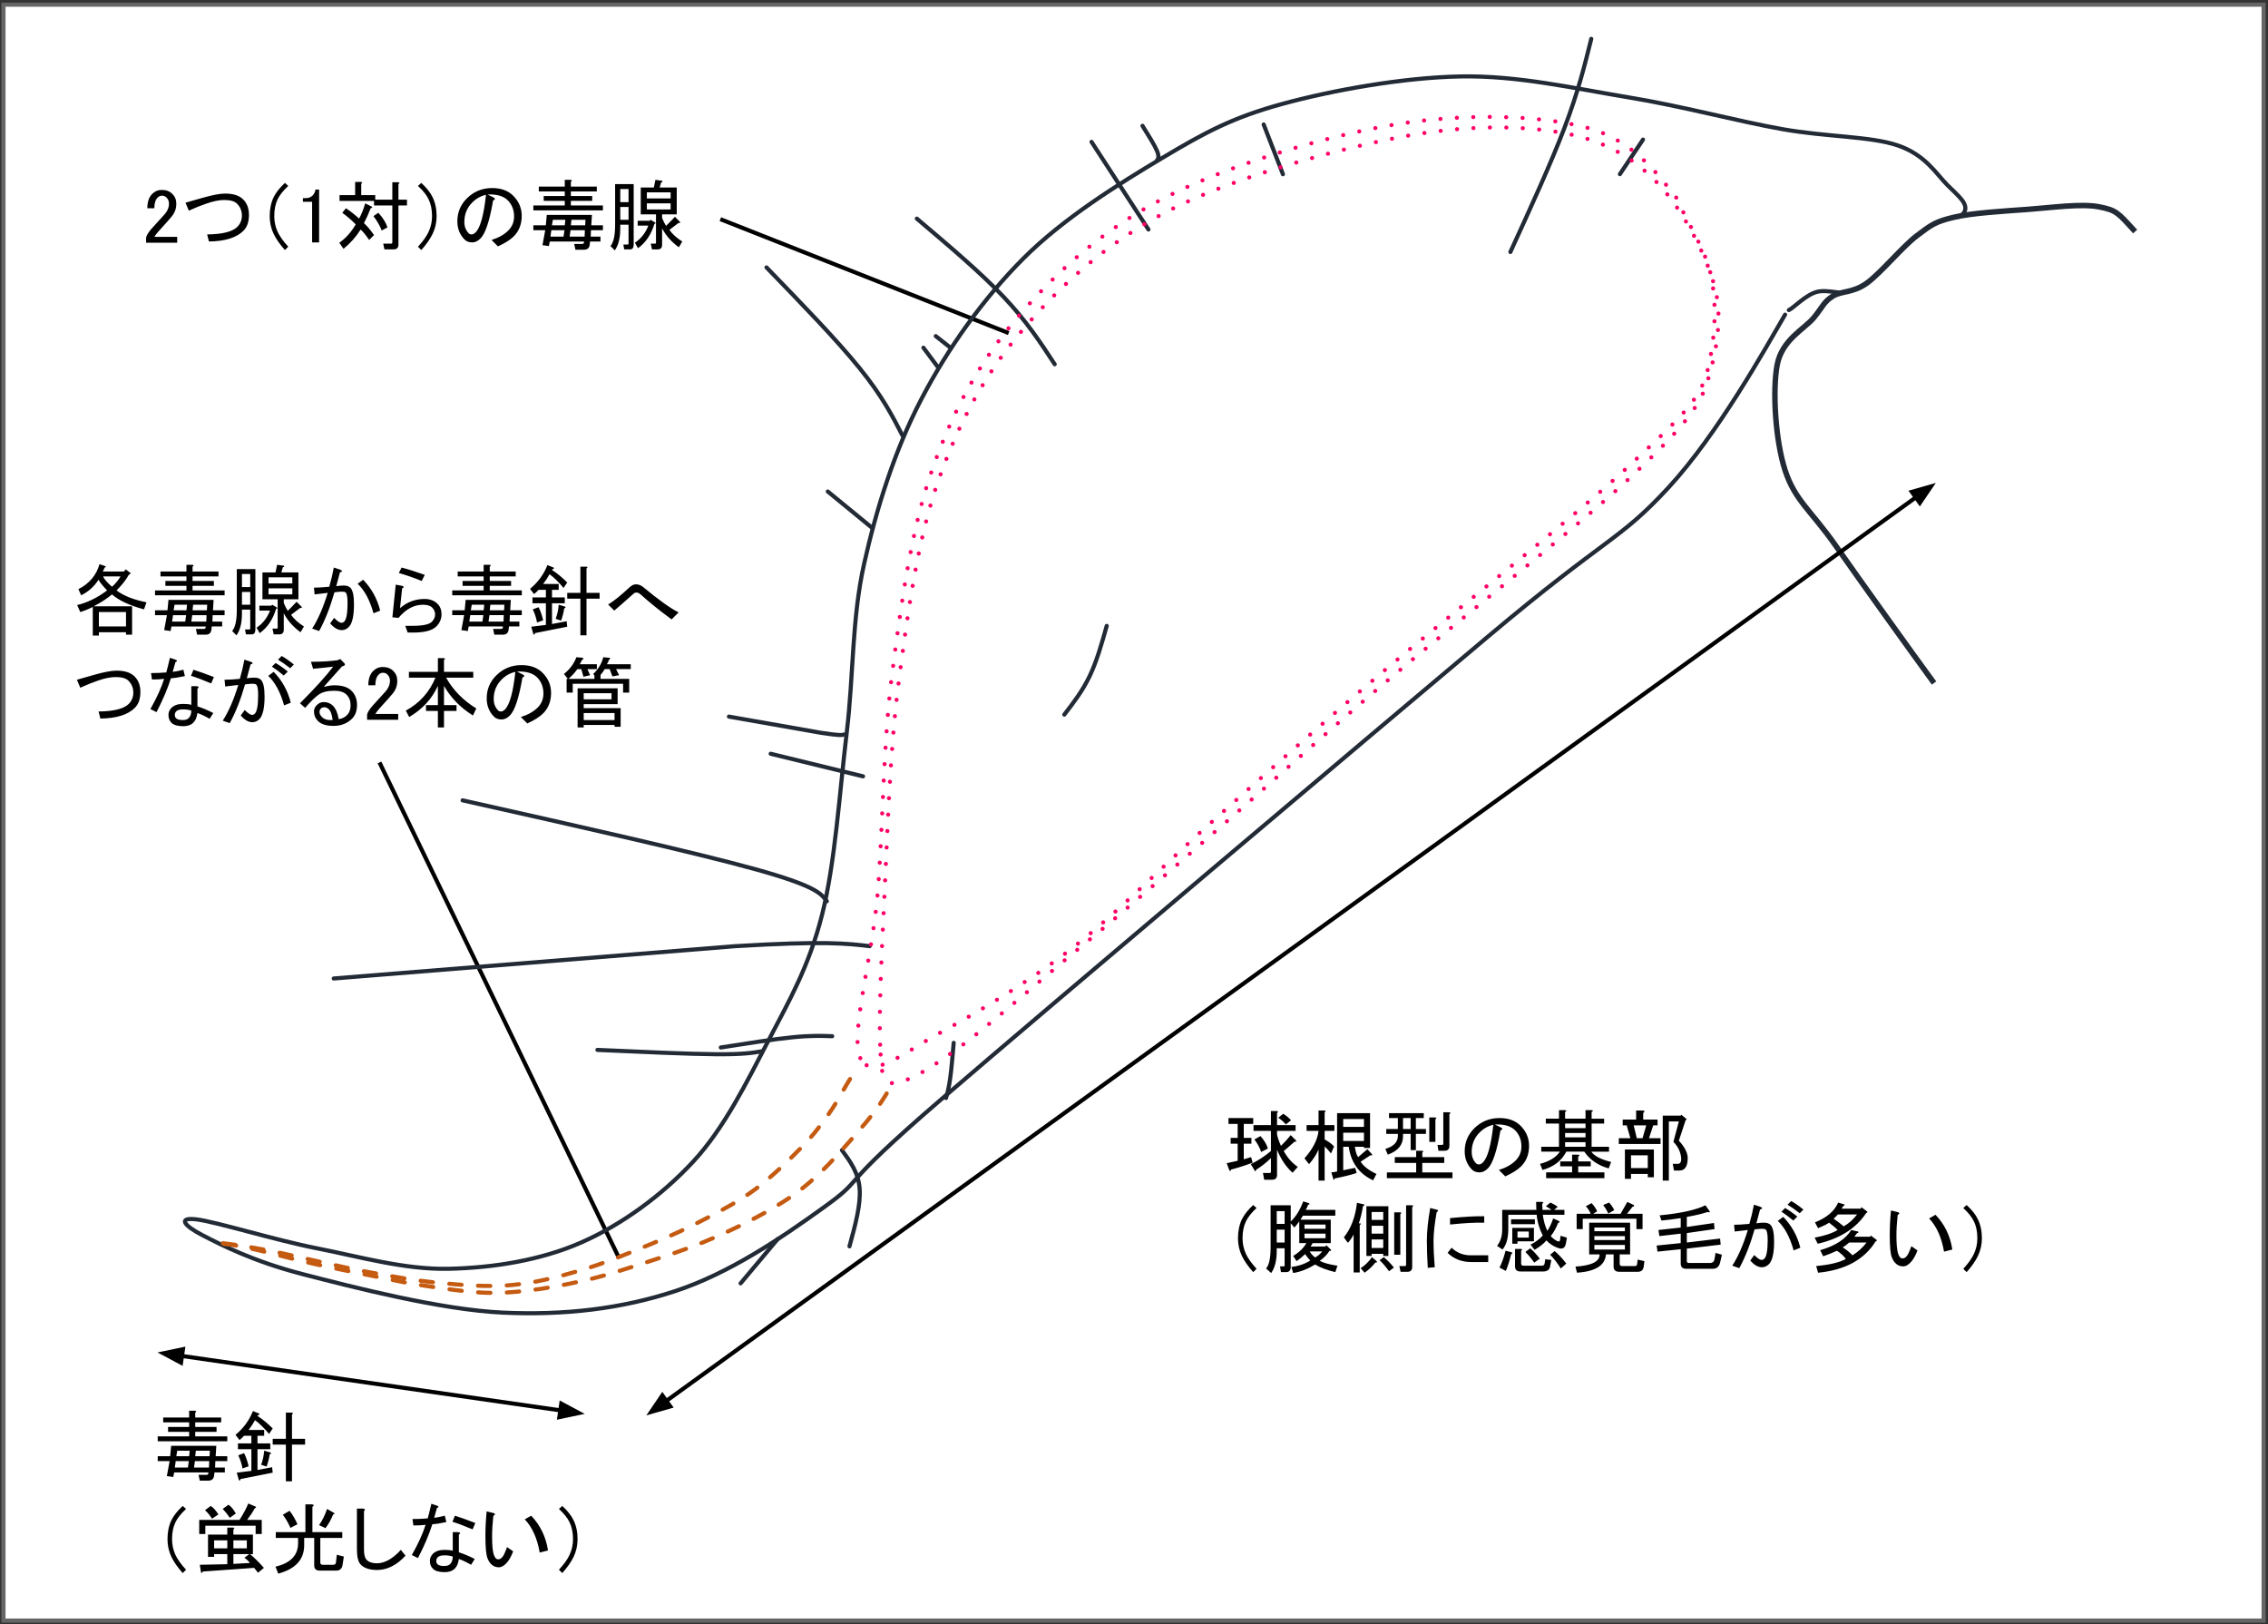 <svg version="1.1" viewBox="0.0 0.0 551.643 395.084" fill="none" stroke="none" stroke-linecap="square" stroke-miterlimit="10" xmlns:xlink="http://www.w3.org/1999/xlink" xmlns="http://www.w3.org/2000/svg"><rect x="0.0" y="0.0" width="551.643" height="395.084" fill="#333333" stroke="none"/><clipPath id="p.0"><path d="m0 0l551.643 0l0 395.084l-551.643 0l0 -395.084z" clip-rule="nonzero"/></clipPath><g clip-path="url(#p.0)"><path fill="#000000" fill-opacity="0.0" d="m0 0l551.643 0l0 395.084l-551.643 0z" fill-rule="evenodd"/><path fill="#ffffff" d="m0.843 1.136l549.732 0l0 393.008l-549.732 0z" fill-rule="evenodd"/><path stroke="#666666" stroke-width="1.0" stroke-miterlimit="800.0" stroke-linecap="butt" d="m0.843 1.136l549.732 0l0 393.008l-549.732 0z" fill-rule="evenodd"/><path fill="#000000" fill-opacity="0.0" d="m288.693 263.517l208.252 0l0 54.929l-208.252 0z" fill-rule="evenodd"/><path fill="#000000" d="m299.396 284.468q-0.062 0.516 -0.359 0.219l-0.672 -1.781q1.484 -0.297 2.672 -0.594l0 -4.156l-1.703 0l0 -1.406l1.703 0l0 -3.406l-2.234 0l0 -1.422l6.016 0l0 1.422l-2.297 0l0 3.406l1.859 0l0 1.406l-1.859 0l0 3.797l1.781 -0.531l0.375 1.344q-2.016 0.812 -5.281 1.703zm15.734 -9.422l-4.516 0l0 0.891q0.219 1.109 0.953 2.75q1.188 -1.125 2.375 -2.609l1.344 1.344q0.078 0.375 -0.375 0.219q-1.328 1.188 -2.672 2.297q1.344 2.453 3.422 3.859l-1.266 1.422q-2.297 -2.016 -3.781 -5.578l0 6.094q0 1.188 -1.188 1.188l-1.938 0l-0.297 -1.641l1.641 0q0.297 0 0.297 -0.297l0 -3.328q-1.641 1.625 -3.562 2.812q-0.156 0.516 -0.297 0.375l-1.047 -1.703q2.75 -1.344 4.906 -3.203l0 -4.891l-4.234 0l0 -1.406l4.234 0l0 -3.422l1.406 0q0.594 0.078 0.078 0.453l0 2.969l4.516 0l0 1.406zm-2.375 -1.562q-0.812 -0.969 -1.844 -1.625l1.188 -0.969q0.953 0.516 1.922 1.562l-1.266 1.031zm-6.0 6.688q-0.531 -1.562 -1.641 -3.047l1.484 -0.812q1.406 1.625 1.781 3.031l-1.625 0.828zm27.234 6.906q-5.125 -2.391 -5.938 -8.172l-1.344 0l0 5.719q1.484 -0.297 2.906 -0.594l0.359 1.25q-1.781 0.609 -5.344 1.344q-0.141 0.516 -0.297 0.219l-0.516 -1.703q0.75 -0.078 1.406 -0.219l0 -14.188l8.016 0l0 8.469l-1.484 0l0 -0.297l-2.219 0q0.297 1.922 0.812 2.516l2.234 -1.922l1.031 1.109q0.453 0.453 -0.297 0.375l-2.375 1.562q1.109 1.703 3.859 2.969l-0.812 1.562zm-11.797 0.062l-1.484 0l0 -7.562q-0.75 1.781 -2.312 3.562l-1.109 -1.422q3.047 -3.406 3.422 -6.672l-2.906 0l0 -1.406l2.906 0l0 -3.562l1.406 0q0.594 0.062 0.078 0.438l0 3.125l2.375 0l0 1.406l-2.375 0l0 2.078q1.484 0.812 2.297 1.703l-0.75 1.703q-0.812 -1.031 -1.547 -1.703l0 8.312zm9.562 -11.656l-5.047 0l0 2.016l5.047 0l0 -2.016zm0 -3.328l-5.047 0l0 1.922l5.047 0l0 -1.922zm14.109 7.719q0.594 0.062 0.078 0.438l0 1.109l5.344 0l0 1.422l-5.344 0l0 2.297l7.344 0l0 1.406l-15.953 0l0 -1.406l7.125 0l0 -2.297l-5.203 0l0 -1.422l5.203 0l0 -1.547l1.406 0zm-5.859 -4.094l-2.828 0l0 -1.188l2.828 0l0 -2.672l-2.156 0l0 -1.188l8.453 0l0 1.188l-1.922 0l0 2.672l2.453 0l0 1.188l-2.453 0l0 3.938l-1.266 0l0 -3.938l-1.859 0l0 0.594q0 3.125 -3.703 4.453l-0.594 -1.406q3.047 -0.891 3.047 -3.188l0 -0.453zm12.469 -5.266q0.594 0.078 0.062 0.453l0 7.719q0 1.188 -1.188 1.188l-1.484 0l-0.219 -1.422l1.109 0q0.297 0 0.297 -0.297l0 -7.641l1.422 0zm-9.359 4.078l0 -2.672l-1.859 0l0 2.672l1.859 0zm5.938 -2.812q0.594 0.078 0.078 0.438l0 5.5l-1.484 0l0 -5.938l1.406 0zm15.891 3.188q-1.266 7.422 -3.047 9.203q-0.969 0.969 -2.0 0.969q-1.188 0 -1.859 -0.672q-1.781 -1.781 -1.781 -4.453q0 -3.266 2.297 -5.562q2.531 -2.531 6.156 -2.531q3.266 0 5.125 1.859q2.078 2.078 2.078 4.906q0 3.031 -1.922 4.969q-1.266 1.266 -3.859 2.453l-1.562 -1.562q2.594 -0.812 4.078 -2.297q1.406 -1.422 1.406 -3.422q0 -2.375 -1.547 -3.938q-1.562 -1.547 -4.906 -1.406l1.344 0.672q0.891 0.375 0 0.812zm-1.719 -1.406q-1.922 0.438 -3.328 1.859q-1.938 1.922 -1.938 4.75q0 1.703 1.109 2.812q0.234 0.219 0.672 0.219q0.453 0 0.969 -0.516q1.703 -1.703 2.516 -9.125zm28.062 10.609q-3.938 -1.109 -5.938 -4.078l-4.375 0q-1.719 3.344 -5.797 4.453l-0.594 -1.484q3.422 -0.891 4.828 -2.969l-4.531 0l0 -1.188l4.312 0l0 -5.641l-3.203 0l0 -1.188l3.203 0l0 -2.078l1.406 0q0.734 0.078 0.078 0.438l0 1.641l4.969 0l0 -2.078l1.406 0q0.75 0.078 0.078 0.438l0 1.641l3.047 0l0 1.188l-3.047 0l0 5.641l4.234 0l0 1.188l-4.312 0q1.047 1.562 4.828 2.516l-0.594 1.562zm-11.797 -0.516l0 -1.188l2.891 0l0 -1.641l1.406 0q0.75 0.078 0.078 0.453l0 1.188l3.047 0l0 1.188l-3.047 0l0 1.484l6.375 0l0 1.406l-14.172 0l0 -1.406l6.312 0l0 -1.484l-2.891 0zm1.188 -10.391l0 1.109l4.969 0l0 -1.109l-4.969 0zm0 2.297l0 1.047l4.969 0l0 -1.047l-4.969 0zm0 2.234l0 1.109l4.969 0l0 -1.109l-4.969 0zm26.484 6.891l-0.297 -1.625l1.188 0q1.047 0 0.828 -1.703q-0.297 -2.078 -1.859 -3.641l1.328 -4.969l-2.438 0l0 14.391l-1.484 0l0 -15.812l4.375 0l0.141 -0.219l1.344 1.109l-0.297 0.234l-1.641 4.969q2.234 2.453 2.156 4.375q-0.078 2.891 -2.0 2.891l-1.344 0zm-11.938 -5.109l7.047 0l0 6.75l-1.484 0l0 -0.812l-4.078 0l0 1.188l-1.484 0l0 -7.125zm1.484 1.406l0 3.109l4.078 0l0 -3.109l-4.078 0zm1.25 -10.906l1.641 0q0.734 0.141 0.078 0.594l0 1.625l3.484 0l0 1.406l-1.047 0l-1.031 3.125l2.812 0l0 1.406l-10.156 0l0 -1.406l2.812 0l-0.891 -3.125l-0.969 0l0 -1.406l3.266 0l0 -2.219zm2.453 3.625l-3.047 0l0.75 3.125l1.406 0l0.891 -3.125z" fill-rule="nonzero"/><path fill="#000000" d="m302.068 296.555q0.828 -1.703 2.75 -3.484l0.812 0.734q-1.844 1.703 -2.594 3.266q-0.812 1.703 -0.812 4.078q0 2.016 0.812 3.797q0.75 1.625 2.594 3.641l-0.812 0.812q-1.859 -2.078 -2.75 -3.938q-0.953 -2.0 -0.953 -4.312q0 -2.594 0.953 -4.594zm15.375 8.453q-0.891 0.891 -2.078 1.719l-0.828 -1.266q2.234 -1.344 3.203 -3.125l-1.719 0l0 -5.266q-0.656 0.891 -1.188 1.484l-0.891 -1.031l0 10.609q0 1.266 -1.109 1.266l-1.266 0l-0.219 -1.406l0.891 0q0.219 0 0.219 -0.234l0 -4.156l-1.922 0l0 0.672q0 3.406 -1.344 5.344l-1.25 -1.109q1.109 -1.188 1.109 -5.203l0 -10.172l4.891 0l0 3.938q1.859 -1.703 3.047 -4.891l1.344 0.438q0.438 0.297 -0.156 0.375q-0.219 0.672 -0.594 1.266l7.203 0l0 1.406l-7.875 0l-0.594 0.969l7.359 0l0 5.703l-4.391 0l-0.516 0.828l3.562 0l0.297 -0.297l1.047 1.031q0.297 0.453 -0.297 0.297q-0.828 1.344 -2.375 2.453q1.328 0.734 4.297 1.188l-0.516 1.562q-3.266 -0.812 -4.906 -1.859q-2.672 1.641 -5.344 2.078l-0.438 -1.484q2.594 -0.297 4.594 -1.562q-0.656 -0.672 -1.25 -1.562zm-4.984 -2.812l0 -3.125l-1.922 0l0 3.125l1.922 0zm-1.922 -4.531l1.922 0l0 -3.109l-1.922 0l0 3.109zm8.016 6.688q0.516 0.891 1.328 1.484q1.047 -0.594 1.719 -1.484l-3.047 0zm3.859 -3.203l0 -1.109l-5.125 0l0 1.109l5.125 0zm0 -2.297l0 -1.031l-5.125 0l0 1.031l5.125 0zm14.172 6.906q1.344 1.109 2.453 2.531l-1.188 0.891q-1.109 -1.562 -2.297 -2.688l1.031 -0.734zm-1.922 0.812q0.594 0.516 -0.156 0.516q-1.031 1.344 -2.594 2.453l-0.969 -1.109q1.562 -0.969 2.75 -2.672l0.969 0.812zm-3.125 -13.281q-0.438 2.516 -1.031 4.234q0.891 0 0.219 0.438l0 11.516l-1.484 0l0 -9.219q-0.672 1.266 -1.406 2.016l-0.969 -1.344q2.594 -3.188 3.188 -8.391l1.703 0.375q0.297 0.297 -0.219 0.375zm2.078 11.656l0 0.516l-1.266 0l0 -12.094l5.344 0l0 12.094l-1.25 0l0 -0.516l-2.828 0zm0 -1.422l2.828 0l0 -2.078l-2.828 0l0 2.078zm0 -3.484l2.828 0l0 -1.922l-2.828 0l0 1.922zm0 -3.344l2.828 0l0 -1.922l-2.828 0l0 1.922zm6.906 -1.844q0.594 0.062 0.078 0.438l0 9.875l-1.484 0l0 -10.312l1.406 0zm2.891 -1.719q0.594 0.078 0.078 0.453l0 14.547q0 1.188 -1.188 1.188l-1.641 0l-0.297 -1.406l1.344 0q0.297 0 0.297 -0.297l0 -14.484l1.406 0zm14.469 13.812q-3.484 0 -5.781 -2.234l0.969 -1.25q2.0 1.922 4.812 1.844l4.094 0l0 1.641l-4.094 0zm-10.609 1.406q-0.219 -3.859 -0.219 -6.609q0 -3.328 0.812 -7.938l1.484 0.375q0.812 0.141 0.078 0.672q-0.75 4.297 -0.75 6.891q0 2.906 0.297 6.469l-1.703 0.141zm13.734 -10.984q-3.188 -0.078 -8.312 0.453l0 -1.562q5.344 -0.516 8.312 -0.453l0 1.562zm20.105 3.641l-0.219 1.328q-0.297 1.781 -1.922 1.188q-1.719 -0.594 -2.828 -1.844q-0.891 1.109 -2.891 2.297l-0.969 -1.266q1.859 -0.969 2.969 -2.219q-1.266 -2.453 -1.484 -5.047l-6.906 0l0 3.484q0 3.266 -1.406 4.969l-1.328 -0.891q1.25 -1.562 1.25 -3.938l0 -4.812l8.312 0l-0.062 -1.938l1.406 0q0.672 0.078 0.078 0.453l0.062 1.484l2.234 0q-0.516 -0.375 -1.406 -0.891l1.109 -0.891q1.109 0.516 1.781 1.031l-0.891 0.75l2.516 0l0 1.188l-5.266 0q0.297 2.219 1.109 3.922q0.828 -1.25 1.422 -3.031l1.328 0.594q0.516 0.359 -0.141 0.516q-0.672 1.781 -1.781 3.188q0.812 0.891 1.703 1.266q0.516 0.219 0.594 -0.516l0.078 -0.828l1.547 0.453zm-13.422 3.562q0.359 0.219 -0.156 0.516q-0.516 2.234 -1.266 4.016l-1.547 -0.812q0.812 -1.562 1.484 -4.094l1.484 0.375zm11.938 3.938q-1.25 -2.016 -2.594 -3.344l1.109 -0.891q1.484 1.266 2.828 3.047l-1.344 1.188zm-7.422 -4.906q1.266 1.109 2.312 2.531l-1.344 0.953q-0.969 -1.406 -2.156 -2.594l1.188 -0.891zm0.891 -4.969l0 3.266l-4.0 0l0 0.594l-1.266 0l0 -3.859l5.266 0zm-5.562 -2.078l5.797 0l0 1.188l-5.797 0l0 -1.188zm1.562 4.453l2.75 0l0 -1.484l-2.75 0l0 1.484zm0.812 2.75q0.594 0.062 0.078 0.438l0 3.047q0 0.594 0.516 0.594l4.531 0q0.594 0 0.672 -0.594l0.141 -0.969l1.484 0.156l-0.297 1.562q-0.219 1.25 -1.703 1.25l-5.5 0q-1.328 0 -1.328 -1.25l0 -4.234l1.406 0zm29.609 -8.547l0 3.719l-1.484 0l0 -2.531l-13.062 0l0 2.531l-1.484 0l0 -3.719l3.422 0q-0.375 -0.953 -1.188 -1.844l1.406 -0.75q0.969 1.047 1.344 2.0l-0.969 0.594l6.672 0l1.641 -2.891l1.562 0.75q0.297 0.359 -0.297 0.438l-1.344 1.703l3.781 0zm-16.328 12.844q5.938 -0.375 5.875 -2.969l-2.531 0l0 -7.719l9.953 0l0 7.719l-2.531 0l0 2.234q0 0.594 0.516 0.594l3.266 0q0.375 0 0.453 -0.453l0.141 -1.109l1.641 0.375l-0.156 1.188q-0.141 1.406 -1.484 1.406l-4.453 0q-1.406 0 -1.406 -1.266l0 -2.969l-1.859 0q-0.297 4.016 -7.047 4.453l-0.375 -1.484zm4.609 -4.156l7.422 0l0 -1.109l-7.422 0l0 1.109zm3.562 -11.422q0.812 0.812 1.266 1.844l-1.422 0.828q-0.594 -1.188 -1.25 -2.078l1.406 -0.594zm-3.562 6.078l0 0.891l7.422 0l0 -0.891l-7.422 0zm0 2.078l0 0.969l7.422 0l0 -0.969l-7.422 0zm27.531 -5.859q-2.297 0.734 -5.047 1.188l0 2.453l6.609 -0.969l0.141 1.484l-6.75 0.969l0 2.297l8.094 -0.969l0.141 1.484l-8.234 0.969l0 2.969q0 0.516 0.453 0.516l5.188 0q0.969 0 1.109 -1.031l0.234 -1.422l1.547 0.453l-0.438 1.922q-0.375 1.5 -1.781 1.5l-6.453 0q-1.344 0 -1.344 -1.266l0 -3.5l-5.641 0.594l-0.219 -1.484l5.859 -0.594l0 -2.297l-5.188 0.594l-0.234 -1.484l5.422 -0.594l0 -2.297q-2.375 0.375 -4.672 0.594l-0.453 -1.266q7.656 -0.734 11.141 -2.453l1.031 1.484q0.156 0.375 -0.516 0.156zm18.406 1.188q3.047 3.109 4.156 7.5l-1.625 0.656q-1.344 -4.812 -3.859 -7.188l1.328 -0.969zm-2.219 5.938q0 4.297 -1.266 5.562q-0.75 0.75 -1.703 0.75q-1.422 0 -2.828 -1.641l0.969 -1.328q1.188 1.188 1.781 1.188q0.375 0 0.672 -0.297q0.812 -0.828 0.812 -4.531q0 -2.078 -0.453 -2.531q-0.219 -0.219 -0.891 -0.219q-0.656 0 -1.844 0.156q-1.562 5.484 -3.719 9.422l-1.703 -0.594q2.156 -3.344 3.781 -8.688q-1.625 0.219 -3.188 0.375l-0.156 -1.641q1.344 0 3.719 -0.219q0.672 -2.297 1.109 -4.672l1.562 0.516q0.891 0.375 -0.078 0.672q-0.438 1.562 -0.891 3.344q0.891 -0.156 1.859 -0.156q1.031 0 1.562 0.516q0.891 0.891 0.891 4.016zm4.156 -9.797q1.328 0.734 2.969 2.078l-0.891 0.891q-1.641 -1.266 -2.969 -2.078l0.891 -0.891zm0.516 4.75q-1.703 -1.406 -2.891 -2.156l0.891 -0.891q1.328 0.75 2.969 2.078l-0.969 0.969zm6.531 7.203q5.484 -1.562 7.562 -4.906l1.641 0.375q0.297 0.297 -0.219 0.375l-0.672 0.891l3.859 0l0.141 -0.297l1.188 0.891q0.594 0.359 0 0.516q-4.156 6.688 -14.016 7.641l-0.453 -1.625q4.906 -0.453 7.203 -1.719q-0.672 -1.031 -2.156 -2.0q-1.781 0.812 -3.344 1.344l-0.734 -1.484zm-1.344 -3.047q3.641 -0.672 5.578 -1.859q-0.75 -0.812 -2.078 -1.781q-0.672 0.516 -2.672 1.344l-0.75 -1.422q4.312 -1.703 5.641 -4.812l1.484 0.438q0.219 0.297 -0.219 0.375l-0.453 0.672l4.688 0l0.141 -0.375l1.188 0.891q0.594 0.375 0 0.516q-3.703 5.641 -11.797 7.5l-0.75 -1.484zm7.062 -2.75q1.781 -0.969 3.266 -2.891l-4.688 0q-0.516 0.594 -1.031 1.031q1.328 0.891 2.453 1.859zm-0.234 5.125q1.422 0.891 2.375 1.922q1.938 -1.188 3.422 -3.109l-4.234 0q-0.812 0.734 -1.562 1.188zm18.188 0.734q-0.672 1.719 -1.406 2.609q-1.047 1.266 -2.078 1.266q-1.859 0 -2.75 -2.156q-0.516 -1.266 -0.516 -5.422q0 -2.969 0.297 -6.016l1.562 0.375q0.891 0.219 0.062 0.734q-0.297 2.75 -0.297 4.984q0 3.031 0.375 4.297q0.375 1.266 1.109 1.266q0.828 0 1.422 -1.188q0.359 -0.75 0.734 -1.781l1.484 1.031zm4.375 -8.672q3.344 3.484 4.094 8.453l-2.016 0.516q-0.891 -5.188 -3.625 -8.078l1.547 -0.891zm10.32 10.016q-0.891 1.859 -2.75 3.938l-0.812 -0.812q1.859 -2.016 2.594 -3.641q0.828 -1.781 0.828 -3.797q0 -2.375 -0.828 -4.078q-0.734 -1.562 -2.594 -3.266l0.812 -0.734q1.938 1.781 2.75 3.484q0.969 2.0 0.969 4.594q0 2.312 -0.969 4.312z" fill-rule="nonzero"/><path fill="#000000" fill-opacity="0.0" d="m8.662 130.958l167.717 0l0 54.929l-167.717 0z" fill-rule="evenodd"/><path fill="#000000" d="m27.24 142.706q1.328 -1.188 2.078 -2.516l-4.234 0q0.297 0.891 2.156 2.516zm3.344 -4.234l1.25 0.969l-0.516 0.375q-1.031 1.859 -2.969 3.781q2.531 1.938 7.281 2.891l-0.594 1.719q-5.281 -1.422 -7.797 -3.641q-1.938 1.625 -4.453 2.891l9.344 0l0 6.906l-1.484 0l0 -0.594l-6.594 0l0 0.812l-1.484 0l0 -6.969q-1.422 0.734 -3.047 1.25l-0.75 -1.703q3.719 -0.891 7.281 -3.562q-1.703 -1.781 -2.078 -2.594q-1.641 2.516 -4.234 3.781l-0.672 -1.484q4.016 -2.078 5.125 -6.078l1.344 0.438q0.438 0.219 -0.078 0.375l-0.453 0.969l5.125 0l0.453 -0.531zm0.062 13.891l0 -3.5l-6.594 0l0 3.5l6.594 0zm7.062 -2.75l0 -1.188l3.031 0l0.234 -2.531l10.984 0l-0.156 2.531l2.828 0l0 1.188l-2.906 0l-0.062 1.562l2.375 0l0 1.188l-2.531 0l-0.078 0.734q-0.141 1.266 -1.406 1.266l-2.078 0l-0.297 -1.406l1.938 0q0.516 0 0.438 -0.594l-8.312 0l-0.219 1.109l-1.562 -0.219l0.672 -3.641l-2.891 0zm9.125 -6.016l7.797 0l0 1.188l-16.922 0l0 -1.188l7.641 0l0 -1.109l-5.125 0l0 -1.188l5.125 0l0 -1.109l-6.312 0l0 -1.188l6.312 0l0 -1.641l1.406 0q0.594 0.078 0.078 0.453l0 1.188l6.312 0l0 1.188l-6.312 0l0 1.109l5.188 0l0 1.188l-5.188 0l0 1.109zm-0.078 6.016l-0.219 1.562l3.641 0l0.062 -1.562l-3.484 0zm0.219 -2.531l-0.141 1.344l3.484 0l0.078 -1.344l-3.422 0zm-4.891 2.531l-0.219 1.562l3.188 0l0.219 -1.562l-3.188 0zm0.375 -2.531l-0.234 1.344l3.125 0l0.141 -1.344l-3.031 0zm26.562 -0.438q0.453 1.109 0.969 1.922q1.266 -1.25 2.156 -2.219l1.25 1.266q0.078 0.359 -0.359 0.219q-0.672 0.516 -2.234 1.703q1.109 1.562 3.125 2.828l-0.828 1.406q-2.672 -1.938 -4.078 -4.609l0 4.016q0 1.109 -1.109 1.109l-1.344 0l-0.297 -1.406l1.047 0q0.219 0 0.219 -0.219l0 -6.906l-1.859 0l-1.844 0l0 -6.531l3.187 0l0.375 -1.859l1.625 0.219q0.297 0.297 -0.219 0.375l-0.375 1.266l4.156 0l0 6.531l-3.562 0l0 0.891zm-5.937 1.859l0 -1.188l2.891 0l0.234 -0.234l1.031 0.594q0.453 0.297 -0.078 0.375q-1.188 3.938 -4 5.938l-0.75 -1.328q2.234 -1.484 3.266 -4.156l-2.594 0zm-5.484 -10.094l4.516 0l0 14.688q0 1.188 -0.891 1.188l-1.406 0l-0.219 -1.188l1.031 0q0.234 0 0.234 -0.219l0 -4.609l-2.016 0l0 0.969q0 3.422 -1.328 5.281l-1.047 -1.047q1.125 -1.344 1.125 -5.125l0 -9.938zm3.266 1.188l-2.016 0l0 3.188l2.016 0l0 -3.188zm0 4.375l-2.016 0l0 3.109l2.016 0l0 -3.109zm10.234 -3.562l-5.781 0l0 1.484l5.781 0l0 -1.484zm-5.781 2.672l0 1.484l5.781 0l0 -1.484l-5.781 0zm10.609 9.797q2.156 -3.344 3.781 -8.688q-1.625 0.219 -3.188 0.375l-0.156 -1.641q1.344 0 3.719 -0.219q0.672 -2.297 1.109 -4.672l1.562 0.516q0.891 0.375 -0.078 0.672q-0.438 1.562 -0.891 3.344q0.891 -0.156 1.859 -0.156q1.031 0 1.562 0.516q0.891 0.891 0.891 4.016q0 4.297 -1.266 5.562q-0.75 0.75 -1.703 0.75q-1.422 0 -2.828 -1.641l0.969 -1.328q1.188 1.188 1.781 1.188q0.375 0 0.672 -0.297q0.812 -0.828 0.812 -4.531q0 -2.078 -0.453 -2.531q-0.219 -0.219 -0.891 -0.219q-0.656 0 -1.844 0.156q-1.562 5.484 -3.719 9.422l-1.703 -0.594zm14.922 -3.719q-1.344 -4.812 -3.859 -7.188l1.328 -0.969q3.047 3.109 4.156 7.5l-1.625 0.656zm7.719 3.047l1.781 0q3.703 0 4.672 -0.969q0.812 -0.812 0.812 -1.844q0 -0.891 -0.734 -1.641q-0.672 -0.672 -2.234 -0.672q-3.266 0 -5.938 3.203l-1.484 -0.156l0.812 -7.938l1.562 0.297q0.75 0.297 0 0.594l-0.516 4.828q2.594 -2.234 5.938 -2.234q2.0 0 3.188 1.188q0.969 0.969 0.969 2.531q0 1.703 -1.266 2.969q-1.484 1.484 -5.641 1.484l-1.328 0l-0.594 -1.641zm-0.891 -14.172q2.078 0.516 5.641 1.781l-0.75 1.484q-2.672 -1.109 -5.562 -1.938l0.672 -1.328zm12.32 11.578l0 -1.188l3.031 0l0.234 -2.531l10.984 0l-0.156 2.531l2.828 0l0 1.188l-2.906 0l-0.062 1.562l2.375 0l0 1.188l-2.531 0l-0.078 0.734q-0.141 1.266 -1.406 1.266l-2.078 0l-0.297 -1.406l1.938 0q0.516 0 0.438 -0.594l-8.312 0l-0.219 1.109l-1.562 -0.219l0.672 -3.641l-2.891 0zm9.125 -6.016l7.797 0l0 1.188l-16.922 0l0 -1.188l7.641 0l0 -1.109l-5.125 0l0 -1.188l5.125 0l0 -1.109l-6.312 0l0 -1.188l6.312 0l0 -1.641l1.406 0q0.594 0.078 0.078 0.453l0 1.188l6.312 0l0 1.188l-6.312 0l0 1.109l5.188 0l0 1.188l-5.188 0l0 1.109zm-0.078 6.016l-0.219 1.562l3.641 0l0.062 -1.562l-3.484 0zm0.219 -2.531l-0.141 1.344l3.484 0l0.078 -1.344l-3.422 0zm-4.891 2.531l-0.219 1.562l3.188 0l0.219 -1.562l-3.188 0zm0.375 -2.531l-0.234 1.344l3.125 0l0.141 -1.344l-3.031 0zm20.406 3.422q0.594 -1.562 0.734 -3.422l1.562 0.453q0.297 0.219 -0.219 0.438q-0.219 1.484 -0.75 2.969l-1.328 -0.438zm-5.047 3.484q-0.078 0.594 -0.375 0.234l-0.516 -1.797l3.562 -0.438l0 -5.266l-3.266 0l0 -1.422l3.266 0l0 -1.844l-1.781 0q-0.594 0.656 -1.109 1.031l-0.969 -1.266q2.891 -2.375 4.234 -5.781l1.484 0.594q0.297 0.297 -0.234 0.375l-0.141 0.219q1.859 1.188 3.703 3.047l-0.891 1.328q-1.781 -2.156 -3.406 -3.344q-0.75 1.344 -1.562 2.375l3.781 0l0 1.422l-1.625 0l0 1.844l3.109 0l0 1.422l-3.109 0l0 5.047l3.562 -0.672l0.141 1.328l-7.859 1.562zm0.891 -6.312q0.672 1.266 1.109 3.203l-1.484 0.516q-0.297 -1.641 -1.031 -3.188l1.406 -0.531zm11.578 -9.859q0.594 0.062 0.078 0.438l0 5.938l3.188 0l0 1.406l-3.188 0l0 8.922l-1.484 0l0 -8.922l-3.203 0l0 -1.406l3.203 0l0 -6.375l1.406 0zm20.781 12.828q-4.156 -3.031 -7.641 -6.156q-0.453 -0.375 -0.891 -0.375q-0.453 0 -0.75 0.297q-3.406 3.047 -4.672 4.094l-1.484 -1.484q2.0 -1.188 5.266 -4.234q0.75 -0.672 1.484 -0.672q0.969 0 1.781 0.672q5.641 4.672 8.609 6.156l-1.703 1.703z" fill-rule="nonzero"/><path fill="#000000" d="m23.974 173.043q5.562 -0.062 7.344 -1.844q1.109 -1.125 1.109 -2.75q0 -1.703 -1.188 -2.891q-0.891 -0.891 -3.109 -0.891q-1.859 0 -4.375 0.891q-1.938 0.656 -4.234 1.703l-0.812 -1.938l4.156 -1.188q3.625 -1.031 5.484 -1.031q2.969 0 4.375 1.406q1.422 1.406 1.422 3.781q0 2.531 -1.344 3.859q-2.516 2.531 -8.391 2.609l-0.438 -1.719zm23.891 -6.156q0.828 0.156 0.156 0.594l0 4.312q1.859 0.594 3.859 1.625l-0.891 1.406q-1.641 -0.953 -2.969 -1.406q-0.219 1.562 -0.969 2.312q-0.891 0.891 -2.453 0.891q-2.078 0 -2.891 -0.828q-0.734 -0.734 -0.734 -1.922q0 -0.969 0.734 -1.719q0.969 -0.953 2.828 -0.953q1.25 0 2.0 0.219l0 -4.531l1.328 0zm-7.938 -1.781q-1.188 0.156 -2.969 0.156l-0.219 -1.562q1.859 0 3.703 -0.156q0.375 -1.328 0.891 -3.562l1.344 0.453q0.734 0.297 0 0.594l-0.672 2.375q1.266 -0.156 2.594 -0.516l0.375 1.547q-2.078 0.453 -3.406 0.531q-1.188 3.781 -3.5 8.234l-1.484 -0.75q2.312 -4.078 3.344 -7.344zm7.125 -2.219q2.078 0.656 4.969 1.781l-0.656 1.547q-3.125 -1.328 -4.906 -1.844l0.594 -1.484zm-0.516 9.938q-0.891 -0.297 -2.0 -0.297q-1.188 0 -1.641 0.453q-0.375 0.359 -0.375 0.891q0 0.516 0.297 0.812q0.453 0.438 1.562 0.438q1.047 0 1.484 -0.438q0.672 -0.672 0.672 -1.859zm20.035 -9.422q3.047 3.109 4.156 7.5l-1.625 0.656q-1.344 -4.812 -3.859 -7.188l1.328 -0.969zm-2.219 5.938q0 4.297 -1.266 5.562q-0.75 0.75 -1.703 0.75q-1.422 0 -2.828 -1.641l0.969 -1.328q1.188 1.188 1.781 1.188q0.375 0 0.672 -0.297q0.812 -0.828 0.812 -4.531q0 -2.078 -0.453 -2.531q-0.219 -0.219 -0.891 -0.219q-0.656 0 -1.844 0.156q-1.562 5.484 -3.719 9.422l-1.703 -0.594q2.156 -3.344 3.781 -8.688q-1.625 0.219 -3.188 0.375l-0.156 -1.641q1.344 0 3.719 -0.219q0.672 -2.297 1.109 -4.672l1.562 0.516q0.891 0.375 -0.078 0.672q-0.438 1.562 -0.891 3.344q0.891 -0.156 1.859 -0.156q1.031 0 1.562 0.516q0.891 0.891 0.891 4.016zm4.156 -9.797q1.328 0.734 2.969 2.078l-0.891 0.891q-1.641 -1.266 -2.969 -2.078l0.891 -0.891zm0.516 4.75q-1.703 -1.406 -2.891 -2.156l0.891 -0.891q1.328 0.75 2.969 2.078l-0.969 0.969zm13.359 10.609q1.188 -0.141 2.0 -0.969q0.891 -0.891 0.891 -2.375q0 -1.625 -0.969 -2.594q-0.953 -0.969 -3.031 -0.969q-2.453 0 -3.797 0.969q-1.25 0.891 -3.266 3.188l-1.25 -1.109q5.344 -5.344 8.078 -8.906q-2.438 0.297 -4.891 0.516l-0.516 -1.703q3.625 0 6.453 -0.375l0.672 -0.297l0.812 0.828q0.812 0.734 -0.375 0.953q-2.219 2.531 -4.453 4.984q1.562 -0.375 2.594 -0.375q2.828 0 4.156 1.328q1.344 1.344 1.344 3.422q0 2.156 -1.188 3.344q-1.781 1.781 -4.531 1.781q-2.594 0 -3.781 -1.188q-0.969 -0.969 -0.969 -2.312q0 -0.891 0.672 -1.547q0.734 -0.75 1.703 -0.75q1.344 0 2.234 0.891q1.031 1.047 1.406 3.266zm-1.484 0.219q-0.219 -1.922 -0.891 -2.594q-0.516 -0.516 -1.047 -0.516q-0.594 0 -0.891 0.297q-0.359 0.375 -0.359 0.812q0 0.672 0.594 1.266q0.734 0.734 1.922 0.734q0.297 0 0.672 0zm8.684 -8.453q0 -2.297 1.188 -3.484q0.969 -0.969 2.297 -0.969q1.641 0 2.594 0.969q0.969 0.953 0.969 2.375q0 1.781 -1.109 3.109q-1.047 1.266 -2.156 2.453q-0.594 0.672 -1.188 1.328q-0.516 0.594 -0.891 1.188l5.562 0l0 1.422l-7.562 0l0 -1.266q0.141 -0.75 1.266 -2.078q1.844 -2.0 3.031 -3.344q1.266 -1.328 1.266 -2.812q0 -0.891 -0.594 -1.484q-0.438 -0.453 -1.109 -0.453q-0.594 0 -1.047 0.453q-0.812 0.812 -0.812 2.594l-1.703 0zm25.453 7.344q-4.531 -2.812 -7.047 -7.203l0 4.688l3.047 0l0 1.406l-3.047 0l0 4.016l-1.484 0l0 -4.016l-2.891 0l0 -1.406l2.891 0l0 -4.688q-2.156 4.75 -6.984 7.578l-0.812 -1.562q5.047 -2.75 7.203 -8.016l-6.453 0l0 -1.406l7.047 0l0 -3.344l1.406 0q0.594 0.078 0.078 0.453l0 2.891l7.125 0l0 1.406l-6.609 0q2.531 4.531 7.344 7.5l-0.812 1.703zm12.031 -9.203q-1.266 7.422 -3.047 9.203q-0.969 0.969 -2.0 0.969q-1.188 0 -1.859 -0.672q-1.781 -1.781 -1.781 -4.453q0 -3.266 2.297 -5.562q2.531 -2.531 6.156 -2.531q3.266 0 5.125 1.859q2.078 2.078 2.078 4.906q0 3.031 -1.922 4.969q-1.266 1.266 -3.859 2.453l-1.563 -1.562q2.594 -0.812 4.078 -2.297q1.406 -1.422 1.406 -3.422q0 -2.375 -1.547 -3.938q-1.562 -1.547 -4.906 -1.406l1.344 0.672q0.891 0.375 0 0.812zm-1.719 -1.406q-1.922 0.438 -3.328 1.859q-1.938 1.922 -1.938 4.75q0 1.703 1.109 2.812q0.234 0.219 0.672 0.219q0.453 0 0.969 -0.516q1.703 -1.703 2.516 -9.125zm28.063 -1.859l0 1.188l-3.562 0l0.734 1.484l-1.625 0.297l-0.672 -1.781l-1.188 0q-0.438 0.75 -1.031 1.406l0 0.969l6.969 0l0 3.344l-1.484 0l0 -2.156l-12.25 0l0 2.156l-1.484 0l0 -3.344l0.297 0l-0.953 -1.188q2.141 -1.703 3.031 -4.078l1.562 0.141q0.375 0.234 -0.141 0.453q-0.375 0.734 -0.594 1.109l4.156 0l0 1.188l-2.312 0l0.672 1.484l-1.625 0.375l-0.531 -1.859l-0.953 0q-0.828 1.188 -2.156 2.375l6.312 0l0 -0.812l-0.297 -0.375q1.922 -1.859 2.438 -4.078l1.562 0.141q0.297 0.234 -0.141 0.453q-0.297 0.734 -0.531 1.109l5.797 0zm-3.188 5.859l0 3.859l-8.25 0l0 0.969l8.984 0l0 4.531l-1.484 0l0 -0.438l-7.5 0l0 0.594l-1.484 0l0 -9.516l9.734 0zm-0.75 6.016l-7.5 0l0 1.703l7.5 0l0 -1.703zm-0.734 -4.828l-6.766 0l0 1.484l6.766 0l0 -1.484z" fill-rule="nonzero"/><path fill="#000000" fill-opacity="0.0" d="m13.662 37.33l162.016 0l0 32.315l-162.016 0z" fill-rule="evenodd"/><path fill="#000000" d="m35.834 50.641q0 -2.297 1.188 -3.484q0.969 -0.969 2.297 -0.969q1.641 0 2.594 0.969q0.969 0.953 0.969 2.375q0 1.781 -1.109 3.109q-1.047 1.266 -2.156 2.453q-0.594 0.672 -1.188 1.328q-0.516 0.594 -0.891 1.188l5.562 0l0 1.422l-7.562 0l0 -1.266q0.141 -0.75 1.266 -2.078q1.844 -2.0 3.031 -3.344q1.266 -1.328 1.266 -2.812q0 -0.891 -0.594 -1.484q-0.438 -0.453 -1.109 -0.453q-0.594 0 -1.047 0.453q-0.812 0.812 -0.812 2.594l-1.703 0zm14.547 6.375q5.562 -0.062 7.344 -1.844q1.109 -1.125 1.109 -2.75q0 -1.703 -1.188 -2.891q-0.891 -0.891 -3.109 -0.891q-1.859 0 -4.375 0.891q-1.938 0.656 -4.234 1.703l-0.812 -1.938l4.156 -1.188q3.625 -1.031 5.484 -1.031q2.969 0 4.375 1.406q1.422 1.406 1.422 3.781q0 2.531 -1.344 3.859q-2.516 2.531 -8.391 2.609l-0.438 -1.719zm16.172 -9.047q0.828 -1.703 2.75 -3.484l0.812 0.734q-1.844 1.703 -2.594 3.266q-0.812 1.703 -0.812 4.078q0 2.016 0.812 3.797q0.75 1.625 2.594 3.641l-0.812 0.812q-1.859 -2.078 -2.75 -3.938q-0.953 -2.0 -0.953 -4.312q0 -2.594 0.953 -4.594zm9.438 -0.375q0.656 -0.672 0.734 -1.484l0.891 0l0 12.844l-1.703 0l0 -9.875l-2.234 0l0 -0.891l0.672 0q1.047 0 1.641 -0.594zm12.531 6.688q1.047 0.891 2.453 2.891l-1.188 1.188q-1.266 -1.859 -2.078 -2.531q-1.625 2.609 -4.156 4.688l-1.031 -1.484q2.297 -1.562 4.0 -4.453q-1.266 -1.344 -3.266 -2.828l0.891 -1.109q1.859 1.266 3.188 2.516q0.891 -1.547 1.484 -3.703l1.484 0.734q0.531 0.297 -0.141 0.453q-0.75 1.922 -1.641 3.641zm4.312 1.781q-0.594 -1.641 -2.0 -3.5l1.188 -0.812q1.703 1.859 2.219 3.562l-1.406 0.75zm2.594 -11.734l1.406 0q0.594 0.078 0.078 0.453l0 3.781l2.078 0l0 1.406l-2.078 0l0 9.5q0 1.188 -1.188 1.188l-2.219 0l-0.297 -1.406l1.922 0q0.297 0 0.297 -0.297l0 -8.984l-4.453 0l0 -1.109l-8.391 0l0 -1.406l3.797 0l0 -3.203l1.406 0q0.594 0.078 0.078 0.453l0 2.75l3.406 0l0 1.109l4.156 0l0 -4.234zm9.797 12.547q-0.891 1.859 -2.75 3.938l-0.812 -0.812q1.859 -2.016 2.594 -3.641q0.828 -1.781 0.828 -3.797q0 -2.375 -0.828 -4.078q-0.734 -1.562 -2.594 -3.266l0.812 -0.734q1.938 1.781 2.75 3.484q0.969 2.0 0.969 4.594q0 2.312 -0.969 4.312zm14.703 -8.094q-1.266 7.422 -3.047 9.203q-0.969 0.969 -2.0 0.969q-1.188 0 -1.859 -0.672q-1.781 -1.781 -1.781 -4.453q0 -3.266 2.297 -5.562q2.531 -2.531 6.156 -2.531q3.266 0 5.125 1.859q2.078 2.078 2.078 4.906q0 3.031 -1.922 4.969q-1.266 1.266 -3.859 2.453l-1.562 -1.562q2.594 -0.812 4.078 -2.297q1.406 -1.422 1.406 -3.422q0 -2.375 -1.547 -3.938q-1.562 -1.547 -4.906 -1.406l1.344 0.672q0.891 0.375 0 0.812zm-1.719 -1.406q-1.922 0.438 -3.328 1.859q-1.938 1.922 -1.938 4.75q0 1.703 1.109 2.812q0.234 0.219 0.672 0.219q0.453 0 0.969 -0.516q1.703 -1.703 2.516 -9.125zm11.516 8.609l0 -1.188l3.031 0l0.234 -2.531l10.984 0l-0.156 2.531l2.828 0l0 1.188l-2.906 0l-0.062 1.562l2.375 0l0 1.188l-2.531 0l-0.078 0.734q-0.141 1.266 -1.406 1.266l-2.078 0l-0.297 -1.406l1.938 0q0.516 0 0.438 -0.594l-8.312 0l-0.219 1.109l-1.562 -0.219l0.672 -3.641l-2.891 0zm9.125 -6.016l7.797 0l0 1.188l-16.922 0l0 -1.188l7.641 0l0 -1.109l-5.125 0l0 -1.188l5.125 0l0 -1.109l-6.312 0l0 -1.188l6.312 0l0 -1.641l1.406 0q0.594 0.078 0.078 0.453l0 1.188l6.312 0l0 1.188l-6.312 0l0 1.109l5.188 0l0 1.188l-5.188 0l0 1.109zm-0.078 6.016l-0.219 1.562l3.641 0l0.062 -1.562l-3.484 0zm0.219 -2.531l-0.141 1.344l3.484 0l0.078 -1.344l-3.422 0zm-4.891 2.531l-0.219 1.562l3.188 0l0.219 -1.562l-3.188 0zm0.375 -2.531l-0.234 1.344l3.125 0l0.141 -1.344l-3.031 0zm26.562 -0.438q0.453 1.109 0.969 1.922q1.266 -1.25 2.156 -2.219l1.25 1.266q0.078 0.359 -0.359 0.219q-0.672 0.516 -2.234 1.703q1.109 1.562 3.125 2.828l-0.828 1.406q-2.672 -1.938 -4.078 -4.609l0 4.016q0 1.109 -1.109 1.109l-1.344 0l-0.297 -1.406l1.047 0q0.219 0 0.219 -0.219l0 -6.906l-1.859 0l-1.844 0l0 -6.531l3.188 0l0.375 -1.859l1.625 0.219q0.297 0.297 -0.219 0.375l-0.375 1.266l4.156 0l0 6.531l-3.562 0l0 0.891zm-5.938 1.859l0 -1.188l2.891 0l0.234 -0.234l1.031 0.594q0.453 0.297 -0.078 0.375q-1.188 3.938 -4.0 5.938l-0.75 -1.328q2.234 -1.484 3.266 -4.156l-2.594 0zm-5.484 -10.094l4.516 0l0 14.688q0 1.188 -0.891 1.188l-1.406 0l-0.219 -1.188l1.031 0q0.234 0 0.234 -0.219l0 -4.609l-2.016 0l0 0.969q0 3.422 -1.328 5.281l-1.047 -1.047q1.125 -1.344 1.125 -5.125l0 -9.938zm3.266 1.188l-2.016 0l0 3.188l2.016 0l0 -3.188zm0 4.375l-2.016 0l0 3.109l2.016 0l0 -3.109zm10.234 -3.562l-5.781 0l0 1.484l5.781 0l0 -1.484zm-5.781 2.672l0 1.484l5.781 0l0 -1.484l-5.781 0z" fill-rule="nonzero"/><path fill="#000000" fill-opacity="0.0" d="m92.52 185.887l57.732 119.433" fill-rule="evenodd"/><path stroke="#000000" stroke-width="1.0" stroke-miterlimit="800.0" stroke-linecap="butt" d="m92.52 185.887l57.732 119.433" fill-rule="evenodd"/><path fill="#000000" fill-opacity="0.0" d="m175.678 53.488l69.197 27.339" fill-rule="evenodd"/><path stroke="#000000" stroke-width="1.0" stroke-miterlimit="800.0" stroke-linecap="butt" d="m175.678 53.488l69.197 27.339" fill-rule="evenodd"/><path fill="#000000" fill-opacity="0.0" d="m28.315 336.706l137.354 0l0 54.929l-137.354 0z" fill-rule="evenodd"/><path fill="#000000" d="m38.362 355.36l0 -1.188l3.031 0l0.234 -2.531l10.984 0l-0.156 2.531l2.828 0l0 1.188l-2.906 0l-0.062 1.562l2.375 0l0 1.188l-2.531 0l-0.078 0.734q-0.141 1.266 -1.406 1.266l-2.078 0l-0.297 -1.406l1.938 0q0.516 0 0.438 -0.594l-8.312 0l-0.219 1.109l-1.562 -0.219l0.672 -3.641l-2.891 0zm9.125 -6.016l7.797 0l0 1.188l-16.922 0l0 -1.188l7.641 0l0 -1.109l-5.125 0l0 -1.188l5.125 0l0 -1.109l-6.312 0l0 -1.188l6.312 0l0 -1.641l1.406 0q0.594 0.078 0.078 0.453l0 1.188l6.312 0l0 1.188l-6.312 0l0 1.109l5.188 0l0 1.188l-5.188 0l0 1.109zm-0.078 6.016l-0.219 1.562l3.641 0l0.062 -1.562l-3.484 0zm0.219 -2.531l-0.141 1.344l3.484 0l0.078 -1.344l-3.422 0zm-4.891 2.531l-0.219 1.562l3.188 0l0.219 -1.562l-3.188 0zm0.375 -2.531l-0.234 1.344l3.125 0l0.141 -1.344l-3.031 0zm20.406 3.422q0.594 -1.562 0.734 -3.422l1.562 0.453q0.297 0.219 -0.219 0.438q-0.219 1.484 -0.75 2.969l-1.328 -0.438zm-5.047 3.484q-0.078 0.594 -0.375 0.234l-0.516 -1.797l3.562 -0.438l0 -5.266l-3.266 0l0 -1.422l3.266 0l0 -1.844l-1.781 0q-0.594 0.656 -1.109 1.031l-0.969 -1.266q2.891 -2.375 4.234 -5.781l1.484 0.594q0.297 0.297 -0.234 0.375l-0.141 0.219q1.859 1.188 3.703 3.047l-0.891 1.328q-1.781 -2.156 -3.406 -3.344q-0.75 1.344 -1.562 2.375l3.781 0l0 1.422l-1.625 0l0 1.844l3.109 0l0 1.422l-3.109 0l0 5.047l3.563 -0.672l0.141 1.328l-7.859 1.562zm0.891 -6.312q0.672 1.266 1.109 3.203l-1.484 0.516q-0.297 -1.641 -1.031 -3.188l1.406 -0.531zm11.578 -9.859q0.594 0.062 0.078 0.438l0 5.938l3.188 0l0 1.406l-3.188 0l0 8.922l-1.484 0l0 -8.922l-3.203 0l0 -1.406l3.203 0l0 -6.375l1.406 0z" fill-rule="nonzero"/><path fill="#000000" d="m41.69 369.744q0.828 -1.703 2.75 -3.484l0.812 0.734q-1.844 1.703 -2.594 3.266q-0.812 1.703 -0.812 4.078q0 2.016 0.812 3.797q0.75 1.625 2.594 3.641l-0.812 0.812q-1.859 -2.078 -2.75 -3.938q-0.953 -2.0 -0.953 -4.312q0 -2.594 0.953 -4.594zm7.656 12.469q-0.234 0.516 -0.453 0.219l-0.297 -1.859l6.688 -0.141l0 -2.453l-3.203 0l0 0.672l-1.484 0l0 -5.422l4.688 0l0 -1.703l1.406 0q0.594 0.078 0.078 0.438l0 1.266l4.75 0l0 4.75l-0.672 0q1.703 1.484 3.344 3.344l-1.422 1.188l-0.953 -1.188l-12.469 0.891zm7.422 -4.234l0 2.375l4.0 -0.219q-0.438 -0.672 -1.328 -1.266l1.188 -0.891l-3.859 0zm3.266 -1.406l0 -1.938l-3.266 0l0 1.938l3.266 0zm-4.75 -1.938l-3.203 0l0 1.938l3.203 0l0 -1.938zm2.969 -4.969q1.406 -2.219 2.141 -4.0l1.719 0.734q0.438 0.156 -0.156 0.453q-0.672 1.25 -1.859 2.812l3.562 0l0 3.422l-1.484 0l0 -2.016l-12.234 0l0 2.016l-1.484 0l0 -3.422l9.797 0zm-6.984 -3.406q0.969 0.656 1.859 2.078l-1.562 1.031q-0.734 -1.188 -1.703 -2.078l1.406 -1.031zm4.312 -0.297q0.953 0.656 1.781 2.141l-1.484 1.047q-0.828 -1.266 -1.719 -2.156l1.422 -1.031zm28.047 12.609l-0.297 2.0q-0.219 1.422 -1.562 1.422l-4.0 0q-1.344 0 -1.344 -1.266l0 -6.688l-2.438 0l0 1.781q0 5.203 -6.312 6.906l-0.672 -1.703q5.5 -1.266 5.5 -5.719l0 -1.266l-5.422 0l0 -1.406l7.203 0l0 -6.75l1.625 0q0.75 0.141 0.078 0.594l0 6.156l7.266 0l0 1.406l-5.344 0l0 5.938q0 0.594 0.531 0.594l2.594 0q0.594 0 0.672 -0.516l0.219 -1.922l1.703 0.438zm-6.016 -7.641q1.188 -1.703 1.938 -3.938l1.703 0.969q0.297 0.297 -0.219 0.375q-0.75 1.844 -1.859 3.328l-1.562 -0.734zm-6.969 0.672q-0.812 -1.859 -1.859 -3.203l1.641 -0.953q1.031 1.25 1.922 3.266l-1.703 0.891zm27.984 6.75q-3.203 3.484 -6.906 3.484q-2.672 0 -3.938 -1.266q-0.969 -0.953 -0.969 -3.703l0 -9.953l1.562 0q0.672 0.156 0.156 0.594l0 9.359q0 1.859 0.656 2.516q0.828 0.828 2.453 0.828q2.891 0 5.859 -3.266l1.125 1.406zm12.828 -5.719q0.828 0.156 0.156 0.594l0 4.312q1.859 0.594 3.859 1.625l-0.891 1.406q-1.641 -0.953 -2.969 -1.406q-0.219 1.562 -0.969 2.312q-0.891 0.891 -2.453 0.891q-2.078 0 -2.891 -0.828q-0.734 -0.734 -0.734 -1.922q0 -0.969 0.734 -1.719q0.969 -0.953 2.828 -0.953q1.25 0 2.0 0.219l0 -4.531l1.328 0zm-7.938 -1.781q-1.188 0.156 -2.969 0.156l-0.219 -1.562q1.859 0 3.703 -0.156q0.375 -1.328 0.891 -3.562l1.344 0.453q0.734 0.297 0 0.594l-0.672 2.375q1.266 -0.156 2.594 -0.516l0.375 1.547q-2.078 0.453 -3.406 0.531q-1.188 3.781 -3.5 8.234l-1.484 -0.75q2.312 -4.078 3.344 -7.344zm7.125 -2.219q2.078 0.656 4.969 1.781l-0.656 1.547q-3.125 -1.328 -4.906 -1.844l0.594 -1.484zm-0.516 9.938q-0.891 -0.297 -2.0 -0.297q-1.188 0 -1.641 0.453q-0.375 0.359 -0.375 0.891q0 0.516 0.297 0.812q0.453 0.438 1.562 0.438q1.047 0 1.484 -0.438q0.672 -0.672 0.672 -1.859zm14.691 -1.266q-0.672 1.719 -1.406 2.609q-1.047 1.266 -2.078 1.266q-1.859 0 -2.75 -2.156q-0.516 -1.266 -0.516 -5.422q0 -2.969 0.297 -6.016l1.562 0.375q0.891 0.219 0.062 0.734q-0.297 2.75 -0.297 4.984q0 3.031 0.375 4.297q0.375 1.266 1.109 1.266q0.828 0 1.422 -1.188q0.359 -0.75 0.734 -1.781l1.484 1.031zm4.375 -8.672q3.344 3.484 4.094 8.453l-2.016 0.516q-0.891 -5.188 -3.625 -8.078l1.547 -0.891zm10.32 10.016q-0.891 1.859 -2.75 3.938l-0.812 -0.812q1.859 -2.016 2.594 -3.641q0.828 -1.781 0.828 -3.797q0 -2.375 -0.828 -4.078q-0.734 -1.562 -2.594 -3.266l0.812 -0.734q1.938 1.781 2.75 3.484q0.969 2.0 0.969 4.594q0 2.312 -0.969 4.312z" fill-rule="nonzero"/><path fill="#000000" fill-opacity="0.0" d="m434.185 76.523c-4.822 8.247 -16.32 29.012 -28.384 42.078c-12.063 13.065 -14.548 11.546 -43.997 36.315c-29.449 24.769 -105.799 89.186 -132.696 112.301c-26.897 23.115 -17.865 18.588 -28.687 26.39c-10.822 7.801 -23.228 16.146 -36.248 20.419c-13.019 4.273 -26.77 5.91 -41.867 5.218c-15.098 -0.691 -36.525 -6.218 -48.719 -9.365c-12.194 -3.147 -20.136 -7.3 -24.445 -9.52c-4.308 -2.22 -6.066 -4.342 -1.405 -3.8c4.661 0.542 19.141 5.046 29.371 7.05c10.23 2.005 21.31 5.21 32.011 4.977c10.701 -0.233 22.282 -2.034 32.194 -6.376c9.912 -4.342 19.678 -11.489 27.276 -19.677c7.598 -8.187 13.087 -19.447 18.311 -29.447c5.224 -10.001 9.861 -18.08 13.035 -30.556c3.174 -12.476 4.298 -30.056 6.007 -44.301c1.709 -14.244 1.218 -27.637 4.246 -41.166c3.028 -13.529 7.463 -27.639 13.92 -40.009c6.457 -12.37 15.054 -24.436 24.822 -34.212c9.768 -9.776 23.288 -18.178 33.787 -24.441c10.499 -6.263 17.127 -9.835 29.207 -13.137c12.08 -3.302 29.262 -6.408 43.276 -6.675c14.014 -0.267 27.773 2.939 40.806 5.073c13.033 2.134 26.464 5.778 37.393 7.729c10.929 1.951 21.47 1.707 28.18 3.977c6.71 2.27 9.381 6.943 12.082 9.642c2.702 2.699 5.172 4.555 4.128 6.553c-1.044 1.998 -6.801 3.627 -10.392 5.433c-3.591 1.806 -7.031 7.602 -9.725 9.695c-2.694 2.093 -2.981 3.219 -5.723 4.292c-2.742 1.073 -7.205 -0.738 -10.014 -5.41687E-4c-2.809 0.738 -5.822 4.047 -6.843 4.427" fill-rule="evenodd"/><path stroke="#222a35" stroke-width="1.0" stroke-linejoin="round" stroke-linecap="round" d="m434.185 76.523c-4.822 8.247 -16.32 29.012 -28.384 42.078c-12.063 13.065 -14.548 11.546 -43.997 36.315c-29.449 24.769 -105.799 89.186 -132.696 112.301c-26.897 23.115 -17.865 18.588 -28.687 26.39c-10.822 7.801 -23.228 16.146 -36.248 20.419c-13.019 4.273 -26.77 5.91 -41.867 5.218c-15.098 -0.691 -36.525 -6.218 -48.719 -9.365c-12.194 -3.147 -20.136 -7.3 -24.445 -9.52c-4.308 -2.22 -6.066 -4.342 -1.405 -3.8c4.661 0.542 19.141 5.046 29.371 7.05c10.23 2.005 21.31 5.21 32.011 4.977c10.701 -0.233 22.282 -2.034 32.194 -6.376c9.912 -4.342 19.678 -11.489 27.276 -19.677c7.598 -8.187 13.087 -19.447 18.311 -29.447c5.224 -10.001 9.861 -18.08 13.035 -30.556c3.174 -12.476 4.298 -30.056 6.007 -44.301c1.709 -14.244 1.218 -27.637 4.246 -41.166c3.028 -13.529 7.463 -27.639 13.92 -40.009c6.457 -12.37 15.054 -24.436 24.822 -34.212c9.768 -9.776 23.288 -18.178 33.787 -24.441c10.499 -6.263 17.127 -9.835 29.207 -13.137c12.08 -3.302 29.262 -6.408 43.276 -6.675c14.014 -0.267 27.773 2.939 40.806 5.073c13.033 2.134 26.464 5.778 37.393 7.729c10.929 1.951 21.47 1.707 28.18 3.977c6.71 2.27 9.381 6.943 12.082 9.642c2.702 2.699 5.172 4.555 4.128 6.553c-1.044 1.998 -6.801 3.627 -10.392 5.433c-3.591 1.806 -7.031 7.602 -9.725 9.695c-2.694 2.093 -2.981 3.219 -5.723 4.292c-2.742 1.073 -7.205 -0.738 -10.014 -5.41687E-4c-2.809 0.738 -5.822 4.047 -6.843 4.427" fill-rule="evenodd"/><path fill="#000000" fill-opacity="0.0" d="m186.432 65.038c8.557 8.83 17.113 17.661 22.624 24.471c5.51 6.81 7.975 11.6 10.439 16.389" fill-rule="evenodd"/><path stroke="#222a35" stroke-width="1.0" stroke-linejoin="round" stroke-linecap="round" d="m186.432 65.038c8.557 8.83 17.113 17.661 22.624 24.471c5.51 6.81 7.975 11.6 10.439 16.389" fill-rule="evenodd"/><path fill="#000000" fill-opacity="0.0" d="m81.171 237.98l97.585 -7.854c21.728 -1.31 27.256 -0.66 32.783 -0.009" fill-rule="evenodd"/><path stroke="#222a35" stroke-width="1.0" stroke-linejoin="round" stroke-linecap="round" d="m81.171 237.98l97.585 -7.854c21.728 -1.31 27.256 -0.66 32.783 -0.009" fill-rule="evenodd"/><path fill="#000000" fill-opacity="0.0" d="m112.52 194.653c28.173 6.317 56.346 12.634 71.111 16.725c14.765 4.091 16.122 5.956 17.479 7.82" fill-rule="evenodd"/><path stroke="#222a35" stroke-width="1.0" stroke-linejoin="round" stroke-linecap="round" d="m112.52 194.653c28.173 6.317 56.346 12.634 71.111 16.725c14.765 4.091 16.122 5.956 17.479 7.82" fill-rule="evenodd"/><path fill="#000000" fill-opacity="0.0" d="m206.616 303.123c1.388 -5.075 2.777 -10.15 2.471 -14.048c-0.306 -3.898 -2.305 -6.618 -4.304 -9.338" fill-rule="evenodd"/><path stroke="#222a35" stroke-width="1.0" stroke-linejoin="round" stroke-linecap="round" d="m206.616 303.123c1.388 -5.075 2.777 -10.15 2.471 -14.048c-0.306 -3.898 -2.305 -6.618 -4.304 -9.338" fill-rule="evenodd"/><path fill="#000000" fill-opacity="0.0" d="m175.323 254.76c6.439 -1.01 12.879 -2.021 17.394 -2.477c4.515 -0.456 7.106 -0.359 9.697 -0.262" fill-rule="evenodd"/><path stroke="#222a35" stroke-width="1.0" stroke-linejoin="round" stroke-linecap="round" d="m175.323 254.76c6.439 -1.01 12.879 -2.021 17.394 -2.477c4.515 -0.456 7.106 -0.359 9.697 -0.262" fill-rule="evenodd"/><path fill="#000000" fill-opacity="0.0" d="m145.31 255.351c11.024 0.496 22.047 0.993 28.704 1.051c6.657 0.058 8.946 -0.324 11.236 -0.705" fill-rule="evenodd"/><path stroke="#222a35" stroke-width="1.0" stroke-linejoin="round" stroke-linecap="round" d="m145.31 255.351c11.024 0.496 22.047 0.993 28.704 1.051c6.657 0.058 8.946 -0.324 11.236 -0.705" fill-rule="evenodd"/><path fill="#000000" fill-opacity="0.0" d="m180.137 312.124l9.01 -10.756" fill-rule="evenodd"/><path stroke="#222a35" stroke-width="1.0" stroke-linejoin="round" stroke-linecap="round" d="m180.137 312.124l9.01 -10.756" fill-rule="evenodd"/><path fill="#000000" fill-opacity="0.0" d="m187.448 183.323l22.468 5.49" fill-rule="evenodd"/><path stroke="#222a35" stroke-width="1.0" stroke-linejoin="round" stroke-linecap="round" d="m187.448 183.323l22.468 5.49" fill-rule="evenodd"/><path fill="#000000" fill-opacity="0.0" d="m177.295 174.288l22.315 3.924c4.668 0.726 5.181 0.578 5.695 0.43" fill-rule="evenodd"/><path stroke="#222a35" stroke-width="1.0" stroke-linejoin="round" stroke-linecap="round" d="m177.295 174.288l22.315 3.924c4.668 0.726 5.181 0.578 5.695 0.43" fill-rule="evenodd"/><path fill="#000000" fill-opacity="0.0" d="m269.186 152.223c-1.21 4.297 -2.42 8.595 -4.139 12.191c-1.719 3.597 -3.948 6.492 -6.177 9.388" fill-rule="evenodd"/><path stroke="#222a35" stroke-width="1.0" stroke-linejoin="round" stroke-linecap="round" d="m269.186 152.223c-1.21 4.297 -2.42 8.595 -4.139 12.191c-1.719 3.597 -3.948 6.492 -6.177 9.388" fill-rule="evenodd"/><path fill="#000000" fill-opacity="0.0" d="m201.338 119.54l10.692 8.764" fill-rule="evenodd"/><path stroke="#222a35" stroke-width="1.0" stroke-linejoin="round" stroke-linecap="round" d="m201.338 119.54l10.692 8.764" fill-rule="evenodd"/><path fill="#000000" fill-opacity="0.0" d="m231.964 253.633c-0.271 3.201 -0.543 6.403 -0.852 8.638c-0.309 2.235 -0.656 3.504 -1.003 4.773" fill-rule="evenodd"/><path stroke="#222a35" stroke-width="1.0" stroke-linejoin="round" stroke-linecap="round" d="m231.964 253.633c-0.271 3.201 -0.543 6.403 -0.852 8.638c-0.309 2.235 -0.656 3.504 -1.003 4.773" fill-rule="evenodd"/><path fill="#000000" fill-opacity="0.0" d="m224.6 84.562l3.383 4.545" fill-rule="evenodd"/><path stroke="#222a35" stroke-width="1.0" stroke-linejoin="round" stroke-linecap="round" d="m224.6 84.562l3.383 4.545" fill-rule="evenodd"/><path fill="#000000" fill-opacity="0.0" d="m223.002 53.175c7.743 6.547 15.486 13.095 21.075 18.997c5.589 5.903 9.023 11.161 12.457 16.419" fill-rule="evenodd"/><path stroke="#222a35" stroke-width="1.0" stroke-linejoin="round" stroke-linecap="round" d="m223.002 53.175c7.743 6.547 15.486 13.095 21.075 18.997c5.589 5.903 9.023 11.161 12.457 16.419" fill-rule="evenodd"/><path fill="#000000" fill-opacity="0.0" d="m227.603 81.743l3.308 2.612" fill-rule="evenodd"/><path stroke="#222a35" stroke-width="1.0" stroke-linejoin="round" stroke-linecap="round" d="m227.603 81.743l3.308 2.612" fill-rule="evenodd"/><path fill="#000000" fill-opacity="0.0" d="m312.047 42.376l-4.687 -12.102" fill-rule="evenodd"/><path stroke="#222a35" stroke-width="1.0" stroke-linejoin="round" stroke-linecap="round" d="m312.047 42.376l-4.687 -12.102" fill-rule="evenodd"/><path fill="#000000" fill-opacity="0.0" d="m265.493 34.507l13.839 21.31" fill-rule="evenodd"/><path stroke="#222a35" stroke-width="1.0" stroke-linejoin="round" stroke-linecap="round" d="m265.493 34.507l13.839 21.31" fill-rule="evenodd"/><path fill="#000000" fill-opacity="0.0" d="m367.368 61.289c4.958 -10.832 9.917 -21.664 13.195 -30.304c3.279 -8.64 4.878 -15.089 6.478 -21.538" fill-rule="evenodd"/><path stroke="#222a35" stroke-width="1.0" stroke-linejoin="round" stroke-linecap="round" d="m367.368 61.289c4.958 -10.832 9.917 -21.664 13.195 -30.304c3.279 -8.64 4.878 -15.089 6.478 -21.538" fill-rule="evenodd"/><path fill="#000000" fill-opacity="0.0" d="m277.886 30.595c1.474 2.354 2.947 4.709 3.536 6.11c0.589 1.402 0.294 1.851 -0.001 2.3" fill-rule="evenodd"/><path stroke="#222a35" stroke-width="1.0" stroke-linejoin="round" stroke-linecap="round" d="m277.886 30.595c1.474 2.354 2.947 4.709 3.536 6.11c0.589 1.402 0.294 1.851 -0.001 2.3" fill-rule="evenodd"/><path fill="#000000" fill-opacity="0.0" d="m394.006 42.354l5.623 -8.402" fill-rule="evenodd"/><path stroke="#222a35" stroke-width="1.0" stroke-linejoin="round" stroke-linecap="round" d="m394.006 42.354l5.623 -8.402" fill-rule="evenodd"/><path fill="#000000" fill-opacity="0.0" d="m54.46 302.552c2.016 0.108 4.046 0.556 7.68 1.357c3.634 0.802 9.046 2.318 14.123 3.452c5.077 1.134 11.91 2.473 16.341 3.352c4.431 0.879 6.144 1.313 10.245 1.923c4.102 0.61 10.069 1.533 14.365 1.737c4.295 0.203 7.353 -0.048 11.407 -0.516c4.054 -0.468 8.83 -1.366 12.916 -2.289c4.087 -0.924 6.647 -1.664 11.603 -3.252c4.957 -1.588 12.421 -3.914 18.137 -6.275c5.716 -2.361 11.621 -5.242 16.16 -7.891c4.539 -2.649 7.21 -4.474 11.075 -8.002c3.865 -3.527 9.151 -9.62 12.116 -13.163c2.965 -3.544 4.319 -5.821 5.673 -8.098" fill-rule="evenodd"/><path stroke="#c55a11" stroke-width="1.0" stroke-linejoin="round" stroke-linecap="round" stroke-dasharray="3.0,4.0" d="m54.46 302.552c2.016 0.108 4.046 0.556 7.68 1.357c3.634 0.802 9.046 2.318 14.123 3.452c5.077 1.134 11.91 2.473 16.341 3.352c4.431 0.879 6.144 1.313 10.245 1.923c4.102 0.61 10.069 1.533 14.365 1.737c4.295 0.203 7.353 -0.048 11.407 -0.516c4.054 -0.468 8.83 -1.366 12.916 -2.289c4.087 -0.924 6.647 -1.664 11.603 -3.252c4.957 -1.588 12.421 -3.914 18.137 -6.275c5.716 -2.361 11.621 -5.242 16.16 -7.891c4.539 -2.649 7.21 -4.474 11.075 -8.002c3.865 -3.527 9.151 -9.62 12.116 -13.163c2.965 -3.544 4.319 -5.821 5.673 -8.098" fill-rule="evenodd"/><path fill="#000000" fill-opacity="0.0" d="m54.198 302.364c4.109 0.478 8.645 1.221 14.082 2.377c5.437 1.156 13.922 3.245 20.396 4.462c6.474 1.217 12.475 2.287 18.449 2.841c5.974 0.555 11.684 1.008 17.395 0.486c5.71 -0.522 11.218 -1.951 16.868 -3.618c5.65 -1.666 11.974 -4.285 17.032 -6.38c5.059 -2.095 9.096 -3.965 13.321 -6.189c4.225 -2.224 8.15 -4.261 12.029 -7.156c3.879 -2.895 8.257 -7.135 11.247 -10.214c2.991 -3.079 4.677 -5.402 6.698 -8.26c2.02 -2.857 3.559 -6.034 5.424 -8.883" fill-rule="evenodd"/><path stroke="#c55a11" stroke-width="1.0" stroke-linejoin="round" stroke-linecap="round" stroke-dasharray="3.0,4.0" d="m54.198 302.364c4.109 0.478 8.645 1.221 14.082 2.377c5.437 1.156 13.922 3.245 20.396 4.462c6.474 1.217 12.475 2.287 18.449 2.841c5.974 0.555 11.684 1.008 17.395 0.486c5.71 -0.522 11.218 -1.951 16.868 -3.618c5.65 -1.666 11.974 -4.285 17.032 -6.38c5.059 -2.095 9.096 -3.965 13.321 -6.189c4.225 -2.224 8.15 -4.261 12.029 -7.156c3.879 -2.895 8.257 -7.135 11.247 -10.214c2.991 -3.079 4.677 -5.402 6.698 -8.26c2.02 -2.857 3.559 -6.034 5.424 -8.883" fill-rule="evenodd"/><path fill="#000000" fill-opacity="0.0" d="m142.227 343.872l-103.905 -14.938" fill-rule="evenodd"/><path stroke="#000000" stroke-width="1.0" stroke-miterlimit="800.0" stroke-linecap="butt" d="m136.288 343.018l-92.028 -13.23" fill-rule="evenodd"/><path fill="#000000" stroke="#000000" stroke-width="1.0" stroke-linecap="butt" d="m136.053 344.653l4.727 -0.989l-4.257 -2.281z" fill-rule="evenodd"/><path fill="#000000" stroke="#000000" stroke-width="1.0" stroke-linecap="butt" d="m44.496 328.153l-4.727 0.989l4.257 2.281z" fill-rule="evenodd"/><path fill="#000000" fill-opacity="0.0" d="m209.256 257.354c-2.578 -5.624 2.929 -24.489 4.218 -40.073c1.289 -15.584 1.289 -36.206 3.515 -53.43c2.226 -17.224 4.687 -35.386 9.842 -49.915c5.156 -14.529 11.6 -26.246 21.091 -37.261c9.491 -11.014 20.622 -21.091 35.855 -28.824c15.232 -7.733 38.55 -14.764 55.539 -17.576c16.99 -2.812 34.978 -2.288 46.4 0.703c11.422 2.991 17.329 11.151 22.133 17.244c1.916 4.938 7.15 12.441 8.424 19.313c1.274 6.872 0.941 14.186 -0.779 21.919c-1.72 7.733 -6.654 12.081 -19.936 24.481c-13.282 12.399 -43.119 35.737 -59.758 49.915c-16.638 14.178 -28.004 24.372 -40.073 35.152c-12.069 10.78 -21.325 20.505 -32.339 29.527c-11.014 9.022 -25.543 17.693 -34.449 22.497c-8.905 4.804 -17.107 11.952 -19.685 6.327z" fill-rule="evenodd"/><path stroke="#ff0066" stroke-width="1.0" stroke-linejoin="round" stroke-linecap="round" stroke-dasharray="0.0,4.0" d="m209.256 257.354c-2.578 -5.624 2.929 -24.489 4.218 -40.073c1.289 -15.584 1.289 -36.206 3.515 -53.43c2.226 -17.224 4.687 -35.386 9.842 -49.915c5.156 -14.529 11.6 -26.246 21.091 -37.261c9.491 -11.014 20.622 -21.091 35.855 -28.824c15.232 -7.733 38.55 -14.764 55.539 -17.576c16.99 -2.812 34.978 -2.288 46.4 0.703c11.422 2.991 17.329 11.151 22.133 17.244c1.916 4.938 7.15 12.441 8.424 19.313c1.274 6.872 0.941 14.186 -0.779 21.919c-1.72 7.733 -6.654 12.081 -19.936 24.481c-13.282 12.399 -43.119 35.737 -59.758 49.915c-16.638 14.178 -28.004 24.372 -40.073 35.152c-12.069 10.78 -21.325 20.505 -32.339 29.527c-11.014 9.022 -25.543 17.693 -34.449 22.497c-8.905 4.804 -17.107 11.952 -19.685 6.327z" fill-rule="evenodd"/><path fill="#ffffff" d="m470.022 165.579c-4.531 -6.173 -17.522 -24.291 -23.495 -32.825c-5.973 -8.534 -9.967 -11.045 -12.345 -18.381c-2.378 -7.336 -3.097 -19.439 -1.923 -25.634c1.175 -6.195 6.729 -8.758 8.972 -11.535c2.243 -2.777 2.35 -3.738 4.486 -5.127c2.136 -1.388 4.913 -0.748 8.331 -3.204c3.418 -2.457 8.652 -8.865 12.176 -11.535c3.525 -2.67 4.486 -3.418 8.972 -4.486c4.486 -1.068 12.07 -1.495 17.944 -1.923c5.875 -0.427 13.013 -1.456 17.303 -0.641c4.29 0.816 4.69 1.448 8.437 5.534" fill-rule="evenodd"/><path stroke="#222a35" stroke-width="1.333" stroke-miterlimit="800.0" stroke-linecap="butt" d="m470.022 165.579c-4.531 -6.173 -17.522 -24.291 -23.495 -32.825c-5.973 -8.534 -9.967 -11.045 -12.345 -18.381c-2.378 -7.336 -3.097 -19.439 -1.923 -25.634c1.175 -6.195 6.729 -8.758 8.972 -11.535c2.243 -2.777 2.35 -3.738 4.486 -5.127c2.136 -1.388 4.913 -0.748 8.331 -3.204c3.418 -2.457 8.652 -8.865 12.176 -11.535c3.525 -2.67 4.486 -3.418 8.972 -4.486c4.486 -1.068 12.07 -1.495 17.944 -1.923c5.875 -0.427 13.013 -1.456 17.303 -0.641c4.29 0.816 4.69 1.448 8.437 5.534" fill-rule="evenodd"/><path fill="#000000" fill-opacity="0.0" d="m214.087 254.079c-0.3 -7.352 0.224 -20.119 0.968 -34.765c0.744 -14.646 1.281 -35.99 3.494 -53.111c2.213 -17.121 4.659 -35.175 9.784 -49.617c5.125 -14.443 11.531 -26.09 20.965 -37.038c9.434 -10.948 20.499 -20.965 35.641 -28.652c15.141 -7.687 39.283 -14.387 55.208 -17.471c15.925 -3.084 29.716 -3.021 40.344 -1.035c10.628 1.987 17.685 6.609 23.423 12.954c5.739 6.345 11.424 17.205 13.319 25.119c1.895 7.914 -0.153 16.409 -1.949 22.363c-1.796 5.953 -6.126 11.531 -19.231 23.76c-13.105 12.23 -42.862 35.524 -59.401 49.617c-16.539 14.093 -27.683 24.38 -39.834 34.942c-12.15 10.562 -22.119 19.461 -33.068 28.43c-10.948 8.968 -23.201 19.946 -31.017 25.588c-7.816 5.642 -12.159 8.135 -15.881 8.262c-2.34 -1.256 -2.465 -1.993 -2.765 -9.345z" fill-rule="evenodd"/><path stroke="#ff0066" stroke-width="1.0" stroke-linejoin="round" stroke-linecap="round" stroke-dasharray="0.0,4.0" d="m214.087 254.079c-0.3 -7.352 0.224 -20.119 0.968 -34.765c0.744 -14.646 1.281 -35.99 3.494 -53.111c2.213 -17.121 4.659 -35.175 9.784 -49.617c5.125 -14.443 11.531 -26.09 20.965 -37.038c9.434 -10.948 20.499 -20.965 35.641 -28.652c15.141 -7.687 39.283 -14.387 55.208 -17.471c15.925 -3.084 29.716 -3.021 40.344 -1.035c10.628 1.987 17.685 6.609 23.423 12.954c5.739 6.345 11.424 17.205 13.319 25.119c1.895 7.914 -0.153 16.409 -1.949 22.363c-1.796 5.953 -6.126 11.531 -19.231 23.76c-13.105 12.23 -42.862 35.524 -59.401 49.617c-16.539 14.093 -27.683 24.38 -39.834 34.942c-12.15 10.562 -22.119 19.461 -33.068 28.43c-10.948 8.968 -23.201 19.946 -31.017 25.588c-7.816 5.642 -12.159 8.135 -15.881 8.262c-2.34 -1.256 -2.465 -1.993 -2.765 -9.345z" fill-rule="evenodd"/><path fill="#000000" fill-opacity="0.0" d="m470.845 117.455l-313.633 226.781" fill-rule="evenodd"/><path stroke="#000000" stroke-width="1.0" stroke-miterlimit="800.0" stroke-linecap="butt" d="m465.983 120.97l-303.909 219.75" fill-rule="evenodd"/><path fill="#000000" stroke="#000000" stroke-width="1.0" stroke-linecap="butt" d="m466.95 122.309l2.71 -3.998l-4.645 1.321z" fill-rule="evenodd"/><path fill="#000000" stroke="#000000" stroke-width="1.0" stroke-linecap="butt" d="m161.106 339.382l-2.71 3.998l4.645 -1.321z" fill-rule="evenodd"/></g></svg>